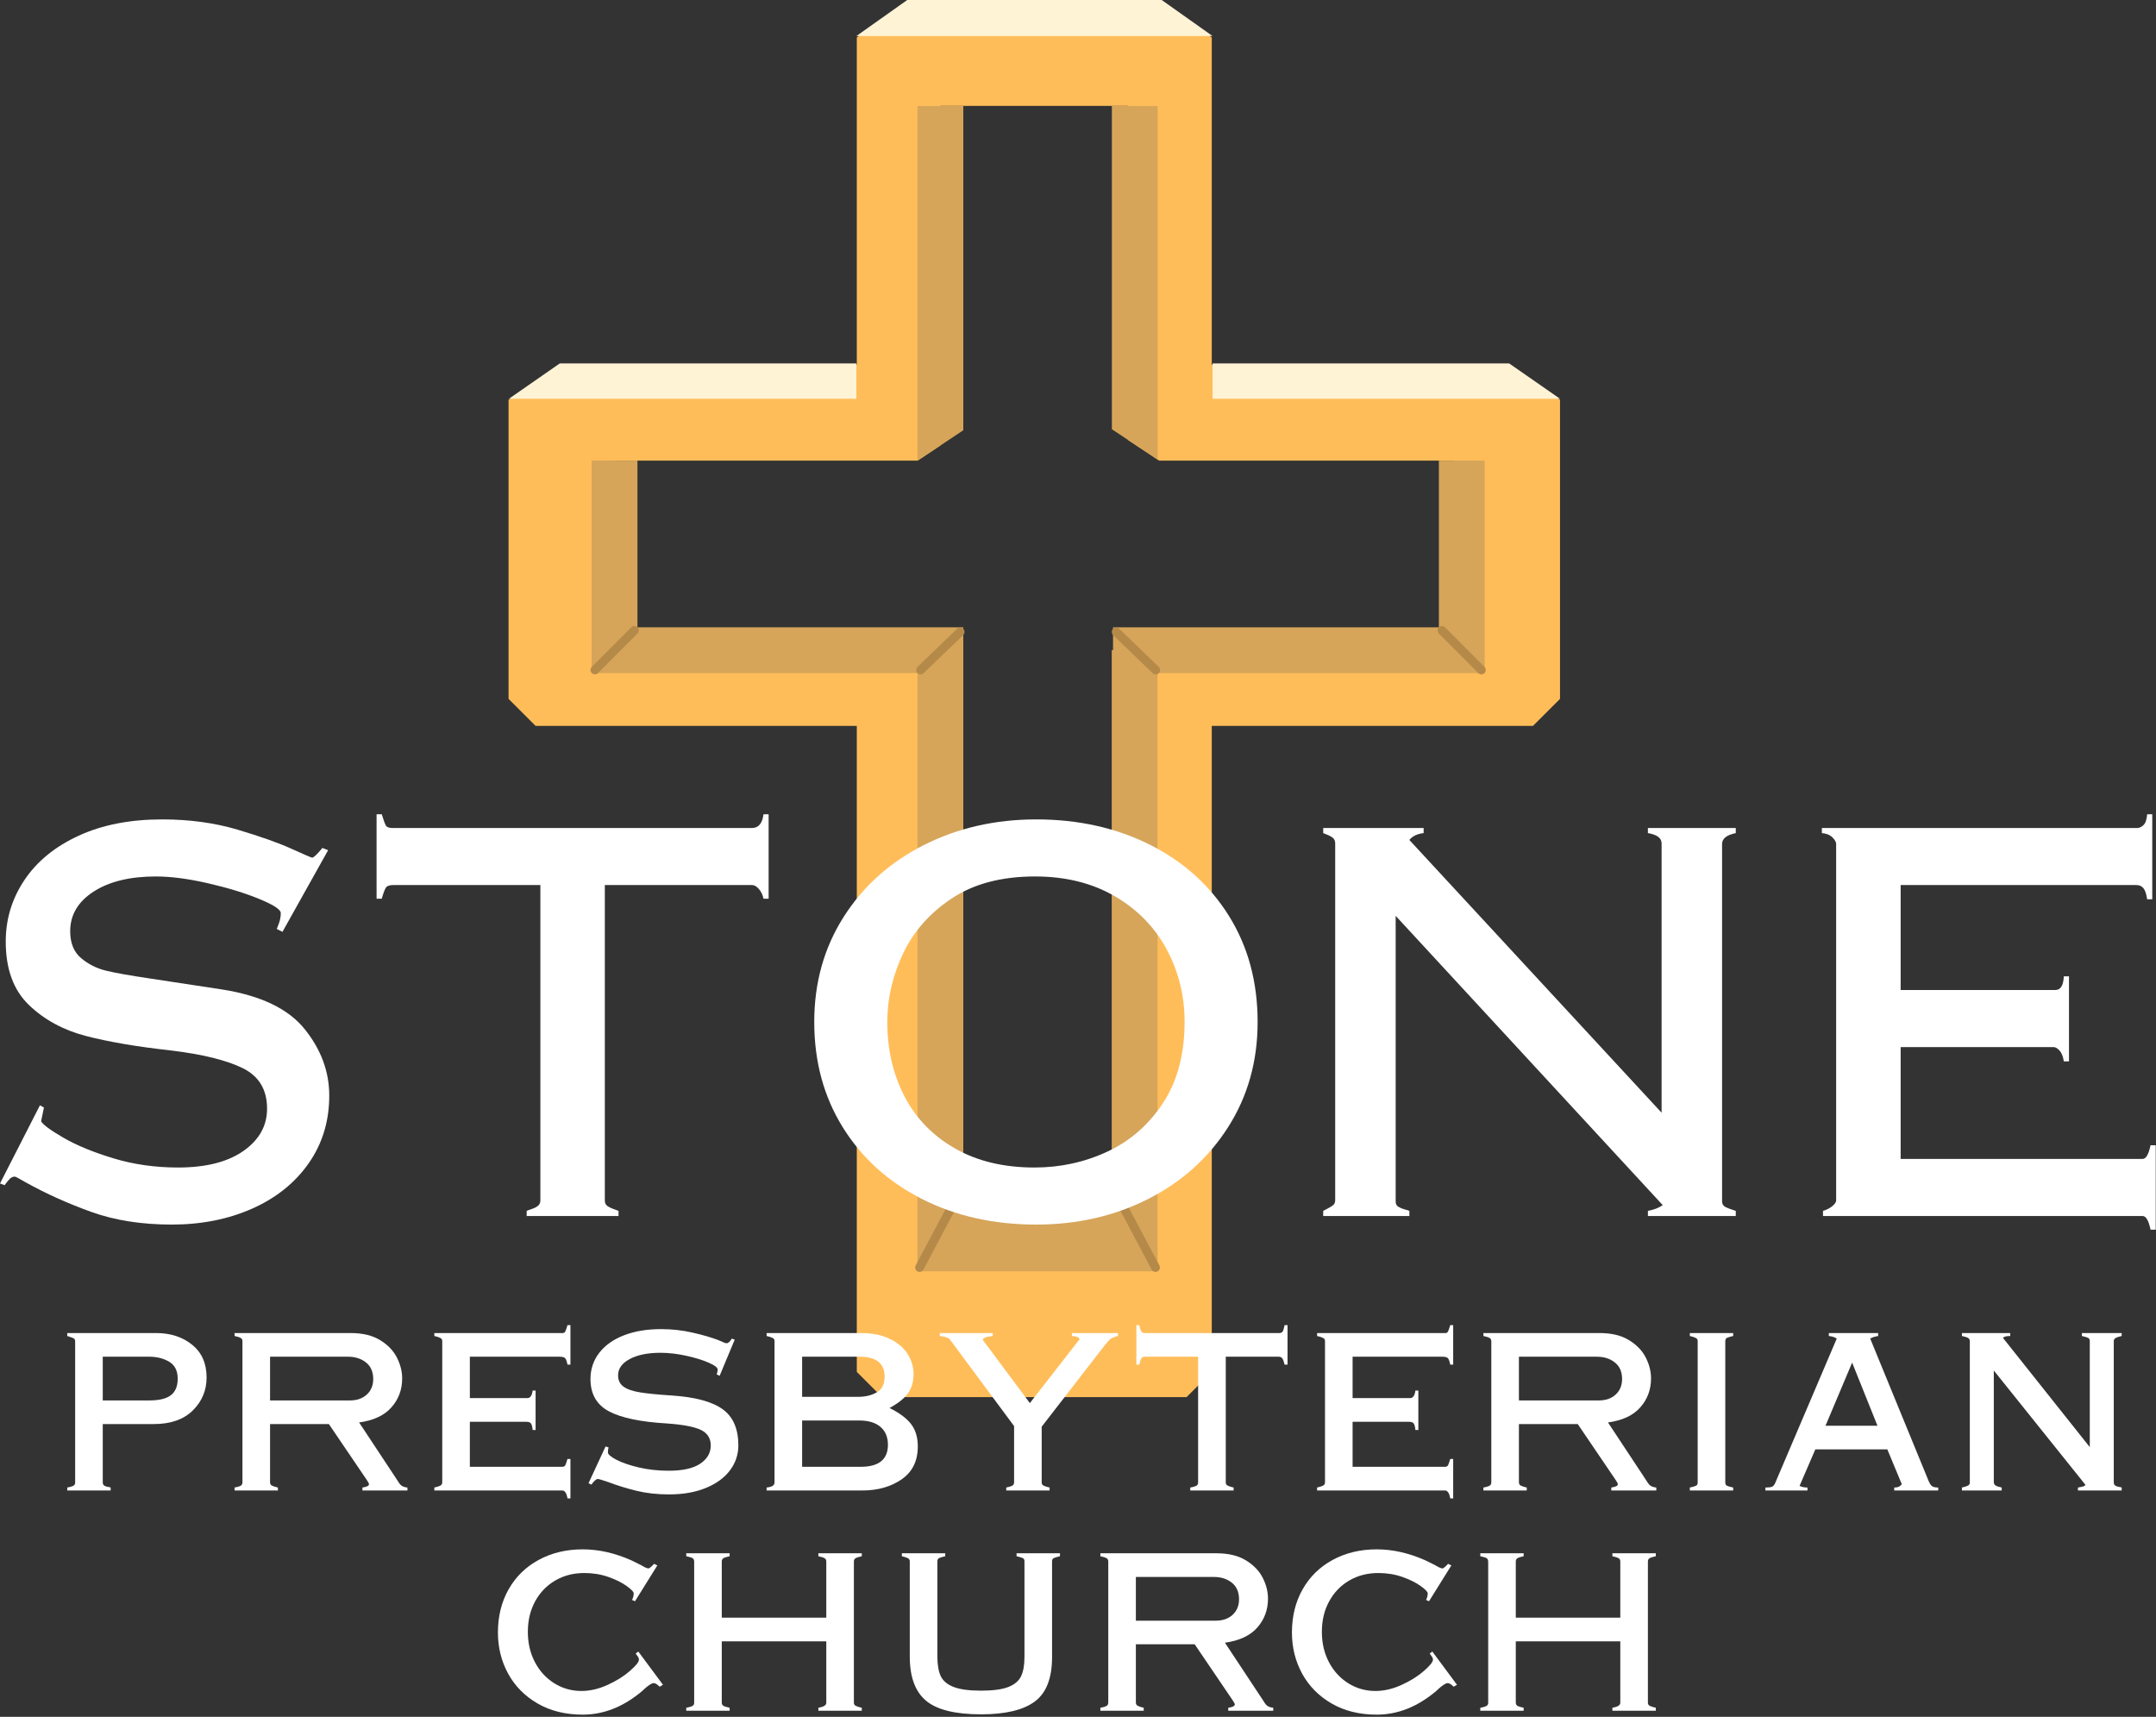 <?xml version="1.0" encoding="UTF-8" standalone="no"?>
<!DOCTYPE svg PUBLIC "-//W3C//DTD SVG 1.1//EN" "http://www.w3.org/Graphics/SVG/1.1/DTD/svg11.dtd">
<svg width="100%" height="100%" viewBox="0 0 869 692" version="1.1" xmlns="http://www.w3.org/2000/svg" xmlns:xlink="http://www.w3.org/1999/xlink" xml:space="preserve" xmlns:serif="http://www.serif.com/" style="fill-rule:evenodd;clip-rule:evenodd;stroke-linecap:round;">
    <rect x="0" y="0" width="869" height="692" fill="#333333" stroke="none"/>
    <g transform="matrix(1,0,0,1,-257.271,-27.021)">
        <path d="M735.526,590.156L612.781,590.156L602.615,579.995L602.615,319.609L473.151,319.609L462.255,308.719L462.255,188.198L482.776,173.99L602.615,173.99L602.615,42.135L624.443,27.021L723.859,27.021L745.688,42.135L745.688,173.99L865.531,173.99L886.052,188.198L886.052,308.719L875.151,319.609L745.688,319.609L745.688,579.995L735.526,590.156ZM627.12,212.682L504.88,212.682L504.88,289.099L636.313,289.099L636.313,508.391L711.99,508.391L711.99,289.099L843.427,289.099L843.427,212.682L724.464,212.682L711.99,204.396L711.99,69.714L636.313,69.714L636.313,206.578L627.12,212.682Z" style="fill:rgb(255,189,89);"/>
        <path d="M705.422,200.031L705.422,69.781L723.885,69.781L723.885,212.302L705.422,200.031Z" style="fill:rgb(214,165,90);"/>
        <path d="M495.865,298.313L495.734,298.313L495.734,212.667L514.203,212.667L514.203,279.87L645.542,279.87L645.542,504.667L705.37,504.667L705.37,289.068L705.885,289.068L705.885,279.875L837.224,279.875L837.224,212.677L855.693,212.677L855.693,298.323L855.557,298.323L855.557,298.333L723.839,298.333L723.839,539.448L627.042,539.448L627.042,504.667L627.073,504.667L627.073,298.323L495.865,298.323L495.865,298.313Z" style="fill:rgb(214,165,90);"/>
        <path d="M627.141,212.672L627.073,212.672L627.073,69.781L645.542,69.781L645.542,200.448L627.141,212.672Z" style="fill:rgb(214,165,90);"/>
        <g transform="matrix(-0.235,0.443,-0.443,-0.235,647.119,505.505)">
            <path d="M3.558,3.555L75.011,3.551" style="fill:none;fill-rule:nonzero;stroke:rgb(181,138,73);stroke-width:7.11px;"/>
        </g>
        <g transform="matrix(0.235,0.443,-0.443,0.235,706.954,503.834)">
            <path d="M3.562,3.55L75.014,3.554" style="fill:none;fill-rule:nonzero;stroke:rgb(181,138,73);stroke-width:7.11px;"/>
        </g>
        <g transform="matrix(-0.354,0.355,-0.356,-0.353,515.463,281.129)">
            <path d="M3.554,3.553L48.381,3.557" style="fill:none;fill-rule:nonzero;stroke:rgb(181,138,73);stroke-width:7.11px;"/>
        </g>
        <g transform="matrix(-0.361,0.348,-0.348,-0.36,646.779,281.771)">
            <path d="M3.562,3.558L47.661,3.559" style="fill:none;fill-rule:nonzero;stroke:rgb(181,138,73);stroke-width:7.11px;"/>
        </g>
        <path d="M482.911,173.495L602.427,173.49L602.427,187.755L462.396,187.755L482.911,173.495Z" style="fill:rgb(255,243,214);"/>
        <path d="M865.536,173.495L746.021,173.49L746.021,187.755L886.052,187.755L865.536,173.495Z" style="fill:rgb(255,243,214);"/>
        <path d="M725.51,27.021L622.943,27.021L602.427,41.557L746.021,41.557L725.51,27.021Z" style="fill:rgb(255,243,214);"/>
        <g transform="matrix(0.354,0.355,0.356,-0.353,835.963,281.138)">
            <path d="M3.558,3.554L48.385,3.557" style="fill:none;fill-rule:nonzero;stroke:rgb(181,138,73);stroke-width:7.11px;"/>
        </g>
        <g transform="matrix(0.361,0.348,0.348,-0.36,704.646,281.779)">
            <path d="M3.559,3.551L47.658,3.552" style="fill:none;fill-rule:nonzero;stroke:rgb(181,138,73);stroke-width:7.11px;"/>
        </g>
        <g transform="matrix(1,0,0,1,249.687,517.152)">
            <g>
                <path d="M72.917,-159.854C83.958,-159.854 94.109,-158.469 103.375,-155.708C112.651,-152.943 119.896,-150.375 125.104,-148C130.323,-145.625 133.089,-144.437 133.396,-144.437C134.005,-144.437 135.385,-145.74 137.542,-148.354L139.833,-147.437L121.438,-114.542L119.146,-115.687C119.297,-115.99 119.604,-116.797 120.063,-118.104C120.521,-119.406 120.75,-120.75 120.75,-122.125C120.75,-123.51 117.875,-125.396 112.125,-127.771C106.375,-130.146 99.51,-132.25 91.542,-134.083C83.568,-135.927 76.51,-136.854 70.375,-136.854C59.958,-136.854 51.604,-134.818 45.313,-130.75C39.021,-126.693 35.875,-121.365 35.875,-114.771C35.875,-110.021 37.333,-106.417 40.25,-103.958C43.167,-101.5 46.5,-99.812 50.25,-98.896C54.01,-97.979 60.031,-96.906 68.313,-95.687L97.063,-91.312C112.698,-88.854 123.813,-83.521 130.396,-75.312C136.99,-67.115 140.292,-58.187 140.292,-48.521C140.292,-38.255 137.531,-29.172 132.021,-21.271C126.505,-13.38 118.917,-7.281 109.25,-2.979C99.583,1.313 88.771,3.458 76.813,3.458C64.698,3.458 53.927,1.771 44.5,-1.604C35.068,-4.979 26.214,-8.964 17.938,-13.562C15.323,-15.104 13.865,-15.875 13.563,-15.875C12.797,-15.875 12.109,-15.562 11.5,-14.937C10.885,-14.323 10.198,-13.484 9.438,-12.417L7.583,-13.104L23.688,-44.625L25.292,-43.708L24.146,-38.187C24.906,-36.797 27.938,-34.568 33.229,-31.5C38.521,-28.443 45.229,-25.687 53.354,-23.229C61.479,-20.771 70.146,-19.542 79.354,-19.542C90.547,-19.542 99.323,-21.76 105.688,-26.208C112.047,-30.667 115.229,-36.344 115.229,-43.25C115.229,-50.917 111.969,-56.354 105.458,-59.562C98.943,-62.781 89.318,-65.167 76.583,-66.708C62.792,-68.234 51.333,-70.187 42.208,-72.562C33.083,-74.937 25.417,-79.109 19.208,-85.083C13,-91.068 9.896,-99.583 9.896,-110.625C9.896,-119.677 12.422,-127.964 17.479,-135.479C22.531,-142.99 29.813,-148.927 39.313,-153.292C48.823,-157.667 60.026,-159.854 72.917,-159.854Z" style="fill:white;fill-rule:nonzero;"/>
            </g>
        </g>
        <g transform="matrix(1,0,0,1,400.554,517.152)">
            <g>
                <path d="M10.583,-161.917C11.344,-159.469 11.917,-157.937 12.292,-157.312C12.677,-156.698 13.568,-156.396 14.958,-156.396L159.854,-156.396C162.448,-156.396 163.984,-158.234 164.458,-161.917L166.521,-161.917L166.521,-127.875L164.458,-127.875C164.151,-129.417 163.531,-130.719 162.604,-131.792C161.688,-132.859 160.771,-133.396 159.854,-133.396L100.5,-133.396L100.5,-6.208C100.5,-5.135 100.958,-4.333 101.875,-3.792C102.802,-3.26 104.188,-2.687 106.021,-2.062L106.021,0L69,0L69,-2.062C69.302,-2.214 70.031,-2.484 71.188,-2.875C72.339,-3.26 73.177,-3.719 73.708,-4.25C74.25,-4.792 74.521,-5.443 74.521,-6.208L74.521,-133.396L15.188,-133.396C13.646,-133.396 12.646,-133.01 12.188,-132.25C11.729,-131.484 11.193,-130.026 10.583,-127.875L8.5,-127.875L8.5,-161.917L10.583,-161.917Z" style="fill:white;fill-rule:nonzero;"/>
            </g>
        </g>
        <g transform="matrix(1,0,0,1,575.338,517.152)">
            <g>
                <path d="M99.583,-159.854C116.609,-159.854 131.906,-156.437 145.479,-149.604C159.047,-142.781 169.667,-133.198 177.333,-120.854C185,-108.521 188.833,-94.302 188.833,-78.208C188.833,-62.401 184.88,-48.292 176.979,-35.875C169.089,-23.458 158.359,-13.797 144.792,-6.896C131.219,0.005 116.151,3.458 99.583,3.458C82.417,3.458 67.047,0.005 53.479,-6.896C39.906,-13.797 29.292,-23.417 21.625,-35.75C13.958,-48.094 10.125,-62.25 10.125,-78.208C10.125,-94 14.068,-108.104 21.958,-120.521C29.859,-132.937 40.63,-142.594 54.271,-149.5C67.922,-156.401 83.026,-159.854 99.583,-159.854ZM39.563,-78.208C39.563,-67.167 41.859,-57.193 46.458,-48.292C51.052,-39.401 57.839,-32.385 66.813,-27.25C75.781,-22.109 86.479,-19.542 98.896,-19.542C109.323,-19.542 119.135,-21.687 128.333,-25.979C137.542,-30.281 145.021,-36.839 150.771,-45.646C156.521,-54.464 159.396,-65.318 159.396,-78.208C159.396,-88.776 156.979,-98.547 152.146,-107.521C147.313,-116.49 140.333,-123.625 131.208,-128.917C122.083,-134.208 111.385,-136.854 99.125,-136.854C85.635,-136.854 74.443,-133.901 65.542,-128C56.651,-122.094 50.094,-114.656 45.875,-105.687C41.667,-96.714 39.563,-87.552 39.563,-78.208Z" style="fill:white;fill-rule:nonzero;"/>
            </g>
        </g>
        <g transform="matrix(1,0,0,1,774.27,517.152)">
            <g>
                <path d="M56.813,-154.333C54.198,-154.026 52.281,-153.104 51.063,-151.562L152.729,-41.625L152.729,-150.187C152.729,-152.339 150.885,-153.719 147.208,-154.333L147.208,-156.396L182.625,-156.396L182.625,-154.333C178.943,-153.568 177.104,-152.109 177.104,-149.958L177.104,-5.979C177.104,-4.906 177.521,-4.146 178.354,-3.687C179.198,-3.229 180.625,-2.687 182.625,-2.062L182.625,0L147.208,0L147.208,-2.062C149.651,-2.521 151.646,-3.292 153.188,-4.375L45.542,-120.979L45.542,-5.75C45.542,-4.833 45.922,-4.146 46.688,-3.687C47.448,-3.229 48.292,-2.88 49.208,-2.646C50.135,-2.406 50.755,-2.214 51.063,-2.062L51.063,0L16.333,0L16.333,-2.062C18.776,-3.297 20.193,-4.146 20.583,-4.604C20.969,-5.062 21.167,-5.672 21.167,-6.437L21.167,-150.187C21.167,-151.255 20.776,-152.062 20,-152.604C19.234,-153.146 18.01,-153.719 16.333,-154.333L16.333,-156.396L56.813,-156.396L56.813,-154.333Z" style="fill:white;fill-rule:nonzero;"/>
            </g>
        </g>
        <g transform="matrix(1,0,0,1,973.202,517.152)">
            <g>
                <path d="M149.5,-127.646C149.193,-129.797 148.693,-131.292 148,-132.125C147.318,-132.969 146.359,-133.396 145.125,-133.396L50.146,-133.396L50.146,-91.083L112.479,-91.083C114.615,-91.083 115.76,-92.922 115.917,-96.604L118,-96.604L118,-62.333L115.917,-62.333C115.609,-64.318 115.031,-65.771 114.188,-66.687C113.354,-67.615 112.547,-68.083 111.771,-68.083L50.146,-68.083L50.146,-23L147.667,-23C149.042,-23 150.109,-24.839 150.875,-28.521L152.958,-28.521L152.958,5.521L150.875,5.521C150.109,1.839 149.042,0 147.667,0L18.854,0L18.854,-2.062C20.396,-2.521 21.656,-3.172 22.646,-4.021C23.646,-4.865 24.146,-5.594 24.146,-6.208L24.146,-149.958C24.146,-150.719 23.646,-151.604 22.646,-152.604C21.656,-153.604 20.24,-154.177 18.396,-154.333L18.396,-156.396L145.583,-156.396C146.359,-156.396 147.167,-156.776 148,-157.542C148.844,-158.318 149.344,-159.776 149.5,-161.917L151.563,-161.917L151.563,-127.646L149.5,-127.646Z" style="fill:white;fill-rule:nonzero;"/>
            </g>
        </g>
        <g transform="matrix(1,0,0,1,276.165,627.789)">
            <g>
                <path d="M64.375,-45.562C64.375,-40.354 62.521,-35.917 58.813,-32.25C55.104,-28.594 49.854,-26.771 43.063,-26.771L22.521,-26.771L22.521,-3.312C22.521,-2.687 22.714,-2.24 23.104,-1.979C23.505,-1.714 23.99,-1.542 24.563,-1.458C25.146,-1.375 25.526,-1.281 25.708,-1.187L25.708,0L8.208,0L8.208,-1.187C9.276,-1.365 10.073,-1.589 10.604,-1.854C11.13,-2.115 11.396,-2.562 11.396,-3.187L11.396,-60.146C11.396,-60.672 11.214,-61.047 10.854,-61.271C10.505,-61.49 10.042,-61.687 9.458,-61.854C8.885,-62.031 8.469,-62.172 8.208,-62.271L8.208,-63.458L43.979,-63.458C49.813,-63.458 54.667,-61.885 58.542,-58.75C62.427,-55.609 64.375,-51.214 64.375,-45.562ZM52.729,-45.042C52.729,-48.219 51.604,-50.49 49.354,-51.854C47.104,-53.229 44.385,-53.917 41.208,-53.917L22.521,-53.917L22.521,-36.292L41.208,-36.292C45.26,-36.292 48.193,-37 50,-38.417C51.818,-39.833 52.729,-42.042 52.729,-45.042Z" style="fill:white;fill-rule:nonzero;"/>
            </g>
        </g>
        <g transform="matrix(1,0,0,1,343.723,627.789)">
            <g>
                <path d="M75.646,-45.167C75.646,-40.667 74.208,-36.781 71.333,-33.521C68.469,-30.255 64.125,-28.219 58.292,-27.417L73,-5.167C73.26,-4.818 73.635,-4.24 74.125,-3.437C74.609,-2.646 75.115,-2.094 75.646,-1.792C76.172,-1.484 76.88,-1.281 77.771,-1.187L77.771,0L59.625,0L59.625,-1.187C61.385,-1.448 62.271,-1.896 62.271,-2.521C62.271,-2.781 62.005,-3.312 61.479,-4.104L46.104,-26.771L22.396,-26.771L22.396,-3.312C22.396,-2.687 22.635,-2.24 23.125,-1.979C23.609,-1.714 24.422,-1.448 25.563,-1.187L25.563,0L8.083,0L8.083,-1.187C9.135,-1.365 9.927,-1.589 10.458,-1.854C11,-2.115 11.271,-2.604 11.271,-3.312L11.271,-60.146C11.271,-60.755 11.047,-61.193 10.604,-61.458C10.156,-61.734 9.318,-62.005 8.083,-62.271L8.083,-63.458L54.854,-63.458C59.698,-63.458 63.667,-62.505 66.75,-60.604C69.844,-58.714 72.104,-56.375 73.521,-53.583C74.938,-50.802 75.646,-48 75.646,-45.167ZM63.979,-44.917C63.979,-47.833 63.005,-50.062 61.063,-51.604C59.13,-53.146 56.708,-53.917 53.792,-53.917L22.396,-53.917L22.396,-36.292L54.583,-36.292C57.401,-36.292 59.672,-37.083 61.396,-38.667C63.115,-40.26 63.979,-42.344 63.979,-44.917Z" style="fill:white;fill-rule:nonzero;"/>
            </g>
        </g>
        <g transform="matrix(1,0,0,1,423.732,627.789)">
            <g>
                <path d="M62.271,-50.729C62.005,-52.062 61.693,-52.922 61.333,-53.312C60.984,-53.714 60.234,-53.917 59.083,-53.917L22.917,-53.917L22.917,-37.229L46.104,-37.229C47.255,-37.229 47.964,-38.24 48.229,-40.271L49.417,-40.271L49.417,-24.375L48.229,-24.375C48.13,-25.526 47.927,-26.365 47.625,-26.896C47.318,-27.422 46.677,-27.687 45.708,-27.687L22.917,-27.687L22.917,-9.542L60.146,-9.542C60.755,-9.542 61.172,-9.755 61.396,-10.187C61.615,-10.63 61.906,-11.469 62.271,-12.708L63.458,-12.708L63.458,3.188L62.271,3.188C61.906,1.063 61.198,0 60.146,0L8.604,0L8.604,-1.187C9.755,-1.448 10.573,-1.714 11.063,-1.979C11.547,-2.24 11.792,-2.687 11.792,-3.312L11.792,-60.271C11.792,-60.797 11.547,-61.193 11.063,-61.458C10.573,-61.734 9.755,-62.005 8.604,-62.271L8.604,-63.458L60.417,-63.458C60.844,-63.458 61.172,-63.677 61.396,-64.125C61.615,-64.568 61.906,-65.406 62.271,-66.646L63.458,-66.646L63.458,-50.729L62.271,-50.729Z" style="fill:white;fill-rule:nonzero;"/>
            </g>
        </g>
        <g transform="matrix(1,0,0,1,491.29,627.789)">
            <g>
                <path d="M32.458,-65.042C36.792,-65.042 40.984,-64.573 45.042,-63.646C49.109,-62.729 52.552,-61.734 55.375,-60.667C56.26,-60.318 56.969,-60.01 57.5,-59.75C58.026,-59.484 58.464,-59.354 58.813,-59.354C59.521,-59.354 60.229,-59.969 60.938,-61.208L62.125,-60.812L56.042,-46.229L54.854,-46.771C55.115,-47.562 55.25,-48.219 55.25,-48.75C55.25,-49.542 54.031,-50.464 51.604,-51.521C49.172,-52.589 46.146,-53.521 42.521,-54.312C38.906,-55.104 35.464,-55.5 32.188,-55.5C27.063,-55.5 22.927,-54.656 19.792,-52.979C16.667,-51.312 15.104,-49.109 15.104,-46.375C15.104,-44.427 15.833,-42.922 17.292,-41.854C18.75,-40.797 20.979,-40.026 23.979,-39.542C26.979,-39.052 31.214,-38.635 36.688,-38.292C46.146,-37.667 52.99,-35.823 57.229,-32.771C61.464,-29.729 63.583,-24.854 63.583,-18.146C63.583,-14.521 62.479,-11.208 60.271,-8.208C58.063,-5.208 54.839,-2.823 50.604,-1.062C46.365,0.698 41.38,1.583 35.646,1.583C30.865,1.583 26.49,1.094 22.521,0.125C18.547,-0.844 14.708,-2.031 11,-3.437C8.609,-4.24 7.281,-4.646 7.021,-4.646C6.313,-4.646 5.427,-3.885 4.375,-2.375L3.188,-2.917L10.063,-17.75L11.271,-17.354C11.089,-16.74 11,-16.083 11,-15.375C11,-14.568 12.146,-13.568 14.438,-12.375C16.729,-11.193 19.75,-10.156 23.5,-9.271C27.26,-8.396 31.26,-7.958 35.5,-7.958C41.151,-7.958 45.385,-8.901 48.208,-10.792C51.042,-12.693 52.458,-15.146 52.458,-18.146C52.458,-21.062 51.109,-23.156 48.417,-24.437C45.719,-25.714 41.151,-26.573 34.708,-27.021C24.109,-27.646 16.339,-29.276 11.396,-31.917C6.448,-34.568 3.979,-38.901 3.979,-44.917C3.979,-48.885 5.146,-52.396 7.479,-55.437C9.823,-58.49 13.135,-60.854 17.417,-62.521C21.708,-64.198 26.719,-65.042 32.458,-65.042Z" style="fill:white;fill-rule:nonzero;"/>
            </g>
        </g>
        <g transform="matrix(1,0,0,1,558.847,627.789)">
            <g>
                <path d="M66.646,-46.896C66.646,-43.812 65.885,-41.229 64.375,-39.146C62.875,-37.073 60.401,-35.109 56.958,-33.25C61.026,-31.219 63.943,-29.031 65.708,-26.687C67.469,-24.354 68.354,-21.375 68.354,-17.75C68.354,-11.917 66.188,-7.5 61.854,-4.5C57.531,-1.5 52.24,0 45.979,0L7.417,0L7.417,-1.187C7.594,-1.187 7.99,-1.25 8.604,-1.375C9.229,-1.51 9.714,-1.734 10.063,-2.042C10.422,-2.359 10.604,-2.74 10.604,-3.187L10.604,-60.271C10.604,-60.797 10.359,-61.193 9.875,-61.458C9.385,-61.734 8.568,-62.005 7.417,-62.271L7.417,-63.458L45.438,-63.458C50.031,-63.458 53.943,-62.656 57.167,-61.062C60.385,-59.479 62.771,-57.427 64.313,-54.917C65.865,-52.401 66.646,-49.729 66.646,-46.896ZM54.979,-45.833C54.979,-51.219 51.625,-53.917 44.917,-53.917L21.729,-53.917L21.729,-37.75L44.375,-37.75C47.208,-37.75 49.677,-38.344 51.792,-39.542C53.917,-40.734 54.979,-42.833 54.979,-45.833ZM56.313,-18.417C56.313,-21.5 55.313,-23.901 53.313,-25.625C51.323,-27.344 48.479,-28.208 44.771,-28.208L21.729,-28.208L21.729,-9.542L45.313,-9.542C52.646,-9.542 56.313,-12.5 56.313,-18.417Z" style="fill:white;fill-rule:nonzero;"/>
            </g>
        </g>
        <g transform="matrix(1,0,0,1,631.969,627.789)">
            <g>
                <path d="M25.438,-62.271C22.781,-62.005 21.458,-61.469 21.458,-60.667L40.396,-35.229L60.417,-60.937C60.417,-61.646 59.396,-62.089 57.354,-62.271L57.354,-63.458L75.917,-63.458L75.917,-62.271C74.5,-61.906 73.547,-61.547 73.063,-61.187C72.573,-60.839 71.755,-59.964 70.604,-58.562L45.167,-25.708L45.167,-3.187C45.167,-2.646 45.406,-2.24 45.896,-1.979C46.38,-1.714 47.198,-1.448 48.354,-1.187L48.354,0L30.875,0L30.875,-1.187C32.109,-1.448 32.943,-1.714 33.375,-1.979C33.818,-2.24 34.042,-2.687 34.042,-3.312L34.042,-25.958L8.604,-60.271C8.073,-60.979 7.589,-61.422 7.146,-61.604C6.714,-61.781 5.698,-62.005 4.104,-62.271L4.104,-63.458L25.438,-63.458L25.438,-62.271Z" style="fill:white;fill-rule:nonzero;"/>
            </g>
        </g>
        <g transform="matrix(1,0,0,1,711.978,627.789)">
            <g>
                <path d="M4.5,-66.646C4.76,-65.406 5.026,-64.568 5.292,-64.125C5.552,-63.677 6.042,-63.458 6.75,-63.458L60.938,-63.458C61.563,-63.458 62.005,-63.651 62.271,-64.042C62.531,-64.443 62.797,-65.312 63.063,-66.646L64.25,-66.646L64.25,-50.729L63.063,-50.729C62.797,-51.88 62.505,-52.698 62.188,-53.187C61.88,-53.672 61.375,-53.917 60.667,-53.917L39.354,-53.917L39.354,-3.187C39.354,-2.646 39.594,-2.24 40.083,-1.979C40.568,-1.714 41.38,-1.448 42.521,-1.187L42.521,0L25.042,0L25.042,-1.187C26.094,-1.365 26.885,-1.589 27.417,-1.854C27.943,-2.115 28.208,-2.562 28.208,-3.187L28.208,-53.917L6.625,-53.917C6,-53.917 5.552,-53.672 5.292,-53.187C5.026,-52.698 4.76,-51.88 4.5,-50.729L3.313,-50.729L3.313,-66.646L4.5,-66.646Z" style="fill:white;fill-rule:nonzero;"/>
            </g>
        </g>
        <g transform="matrix(1,0,0,1,779.535,627.789)">
            <g>
                <path d="M62.271,-50.729C62.005,-52.062 61.693,-52.922 61.333,-53.312C60.984,-53.714 60.234,-53.917 59.083,-53.917L22.917,-53.917L22.917,-37.229L46.104,-37.229C47.255,-37.229 47.964,-38.24 48.229,-40.271L49.417,-40.271L49.417,-24.375L48.229,-24.375C48.13,-25.526 47.927,-26.365 47.625,-26.896C47.318,-27.422 46.677,-27.687 45.708,-27.687L22.917,-27.687L22.917,-9.542L60.146,-9.542C60.755,-9.542 61.172,-9.755 61.396,-10.187C61.615,-10.63 61.906,-11.469 62.271,-12.708L63.458,-12.708L63.458,3.188L62.271,3.188C61.906,1.063 61.198,0 60.146,0L8.604,0L8.604,-1.187C9.755,-1.448 10.573,-1.714 11.063,-1.979C11.547,-2.24 11.792,-2.687 11.792,-3.312L11.792,-60.271C11.792,-60.797 11.547,-61.193 11.063,-61.458C10.573,-61.734 9.755,-62.005 8.604,-62.271L8.604,-63.458L60.417,-63.458C60.844,-63.458 61.172,-63.677 61.396,-64.125C61.615,-64.568 61.906,-65.406 62.271,-66.646L63.458,-66.646L63.458,-50.729L62.271,-50.729Z" style="fill:white;fill-rule:nonzero;"/>
            </g>
        </g>
        <g transform="matrix(1,0,0,1,847.093,627.789)">
            <g>
                <path d="M75.646,-45.167C75.646,-40.667 74.208,-36.781 71.333,-33.521C68.469,-30.255 64.125,-28.219 58.292,-27.417L73,-5.167C73.26,-4.818 73.635,-4.24 74.125,-3.437C74.609,-2.646 75.115,-2.094 75.646,-1.792C76.172,-1.484 76.88,-1.281 77.771,-1.187L77.771,0L59.625,0L59.625,-1.187C61.385,-1.448 62.271,-1.896 62.271,-2.521C62.271,-2.781 62.005,-3.312 61.479,-4.104L46.104,-26.771L22.396,-26.771L22.396,-3.312C22.396,-2.687 22.635,-2.24 23.125,-1.979C23.609,-1.714 24.422,-1.448 25.563,-1.187L25.563,0L8.083,0L8.083,-1.187C9.135,-1.365 9.927,-1.589 10.458,-1.854C11,-2.115 11.271,-2.604 11.271,-3.312L11.271,-60.146C11.271,-60.755 11.047,-61.193 10.604,-61.458C10.156,-61.734 9.318,-62.005 8.083,-62.271L8.083,-63.458L54.854,-63.458C59.698,-63.458 63.667,-62.505 66.75,-60.604C69.844,-58.714 72.104,-56.375 73.521,-53.583C74.938,-50.802 75.646,-48 75.646,-45.167ZM63.979,-44.917C63.979,-47.833 63.005,-50.062 61.063,-51.604C59.13,-53.146 56.708,-53.917 53.792,-53.917L22.396,-53.917L22.396,-36.292L54.583,-36.292C57.401,-36.292 59.672,-37.083 61.396,-38.667C63.115,-40.26 63.979,-42.344 63.979,-44.917Z" style="fill:white;fill-rule:nonzero;"/>
            </g>
        </g>
        <g transform="matrix(1,0,0,1,927.102,627.789)">
            <g>
                <path d="M28.75,-62.271C27.594,-62.005 26.776,-61.76 26.292,-61.542C25.802,-61.318 25.563,-60.854 25.563,-60.146L25.563,-3.187C25.563,-2.562 25.781,-2.135 26.229,-1.917C26.672,-1.693 27.51,-1.448 28.75,-1.187L28.75,0L11.271,0L11.271,-1.187C12.505,-1.448 13.339,-1.693 13.771,-1.917C14.214,-2.135 14.438,-2.562 14.438,-3.187L14.438,-60.271C14.438,-60.797 14.193,-61.193 13.708,-61.458C13.219,-61.734 12.406,-62.005 11.271,-62.271L11.271,-63.458L28.75,-63.458L28.75,-62.271Z" style="fill:white;fill-rule:nonzero;"/>
            </g>
        </g>
        <g transform="matrix(1,0,0,1,967.107,627.789)">
            <g>
                <path d="M47.167,-62.271C45.667,-62.005 44.604,-61.651 43.979,-61.208L67.292,-4.375C67.734,-3.219 68.198,-2.401 68.688,-1.917C69.172,-1.427 70.073,-1.187 71.396,-1.187L71.396,0L53.646,0L53.646,-1.187C54.354,-1.187 54.927,-1.276 55.375,-1.458C55.818,-1.635 56.26,-1.99 56.708,-2.521L50.875,-16.562L21.854,-16.562L15.5,-1.854C16.385,-1.406 17.448,-1.187 18.688,-1.187L18.688,0L1.729,0L1.729,-1.187C3.047,-1.187 3.948,-1.297 4.438,-1.521C4.922,-1.74 5.339,-2.25 5.688,-3.042L30.479,-61.208C29.854,-61.734 28.792,-62.089 27.292,-62.271L27.292,-63.458L47.167,-63.458L47.167,-62.271ZM46.896,-26.104L36.688,-51.542L25.958,-26.104L46.896,-26.104Z" style="fill:white;fill-rule:nonzero;"/>
            </g>
        </g>
        <g transform="matrix(1,0,0,1,1040.23,627.789)">
            <g>
                <path d="M27.292,-62.271C25.693,-62.271 24.719,-62.005 24.375,-61.479L59.354,-17.479L59.354,-60.271C59.354,-60.896 59.109,-61.318 58.625,-61.542C58.135,-61.76 57.318,-62.005 56.167,-62.271L56.167,-63.458L72.208,-63.458L72.208,-62.271C71.052,-62.005 70.234,-61.734 69.75,-61.458C69.26,-61.193 69.021,-60.755 69.021,-60.146L69.021,-3.312C69.021,-2.687 69.214,-2.24 69.604,-1.979C70.005,-1.714 70.49,-1.542 71.063,-1.458C71.646,-1.375 72.026,-1.281 72.208,-1.187L72.208,0L54.583,0L54.583,-1.187C55.635,-1.365 56.359,-1.521 56.75,-1.646C57.151,-1.781 57.443,-1.984 57.625,-2.25L20.667,-48.354L20.667,-3.437C20.667,-2.823 20.885,-2.359 21.333,-2.042C21.776,-1.734 22.615,-1.448 23.854,-1.187L23.854,0L7.813,0L7.813,-1.187C8.964,-1.448 9.781,-1.714 10.271,-1.979C10.755,-2.24 11,-2.646 11,-3.187L11,-60.146C11,-60.755 10.776,-61.193 10.333,-61.458C9.885,-61.734 9.047,-62.005 7.813,-62.271L7.813,-63.458L27.292,-63.458L27.292,-62.271Z" style="fill:white;fill-rule:nonzero;"/>
            </g>
        </g>
        <g transform="matrix(1,0,0,1,452.673,716.559)">
            <g>
                <path d="M39.479,-65.042C45.839,-65.042 52.333,-63.583 58.958,-60.667C60.094,-60.135 61,-59.693 61.667,-59.333C62.333,-58.984 62.839,-58.729 63.188,-58.562C64.521,-57.755 65.448,-57.354 65.979,-57.354C66.323,-57.354 67.073,-57.969 68.229,-59.208L69.542,-58.562L60.542,-44.125L59.354,-44.646C59.797,-45.531 60.021,-46.417 60.021,-47.292C60.021,-47.917 59.068,-48.906 57.167,-50.271C55.26,-51.646 52.813,-52.859 49.813,-53.917C46.813,-54.969 43.589,-55.5 40.146,-55.5C35.729,-55.5 31.797,-54.484 28.354,-52.458C24.906,-50.427 22.214,-47.625 20.271,-44.042C18.323,-40.469 17.354,-36.385 17.354,-31.792C17.354,-27.292 18.297,-23.229 20.188,-19.604C22.089,-15.979 24.693,-13.13 28,-11.062C31.318,-8.99 34.969,-7.958 38.958,-7.958C42.401,-7.958 45.906,-8.771 49.479,-10.396C53.063,-12.031 56.063,-13.906 58.479,-16.021C60.906,-18.146 62.125,-19.651 62.125,-20.542C62.125,-21.068 61.922,-21.573 61.521,-22.062C61.13,-22.547 60.896,-22.875 60.813,-23.042L61.875,-23.854L71.813,-10.458L70.479,-9.667C69.505,-10.635 68.714,-11.125 68.104,-11.125C67.656,-11.125 67.083,-10.88 66.375,-10.396C65.667,-9.906 65.068,-9.443 64.583,-9C64.094,-8.568 63.719,-8.219 63.458,-7.958C55.943,-1.594 47.948,1.583 39.479,1.583C32.505,1.583 26.438,0.083 21.271,-2.917C16.104,-5.917 12.146,-9.927 9.396,-14.958C6.656,-20 5.292,-25.521 5.292,-31.521C5.292,-38.062 6.729,-43.865 9.604,-48.937C12.479,-54.021 16.521,-57.969 21.729,-60.792C26.938,-63.625 32.854,-65.042 39.479,-65.042Z" style="fill:white;fill-rule:nonzero;"/>
            </g>
        </g>
        <g transform="matrix(1,0,0,1,525.794,716.559)">
            <g>
                <path d="M25.563,-62.271C24.323,-62.005 23.484,-61.734 23.042,-61.458C22.609,-61.193 22.396,-60.755 22.396,-60.146L22.396,-37.5L64.521,-37.5L64.521,-60.146C64.521,-60.755 64.297,-61.193 63.854,-61.458C63.406,-61.734 62.568,-62.005 61.333,-62.271L61.333,-63.458L78.833,-63.458L78.833,-62.271C77.594,-62.005 76.755,-61.734 76.313,-61.458C75.865,-61.193 75.646,-60.755 75.646,-60.146L75.646,-3.187C75.646,-2.646 75.885,-2.24 76.375,-1.979C76.859,-1.714 77.677,-1.448 78.833,-1.187L78.833,0L61.333,0L61.333,-1.187C63.458,-1.547 64.521,-2.214 64.521,-3.187L64.521,-27.958L22.396,-27.958L22.396,-3.312C22.396,-2.687 22.609,-2.24 23.042,-1.979C23.484,-1.714 24.323,-1.448 25.563,-1.187L25.563,0L8.083,0L8.083,-1.187C9.135,-1.365 9.927,-1.589 10.458,-1.854C11,-2.115 11.271,-2.562 11.271,-3.187L11.271,-60.021C11.271,-60.714 11.068,-61.193 10.667,-61.458C10.26,-61.734 9.401,-62.005 8.083,-62.271L8.083,-63.458L25.563,-63.458L25.563,-62.271Z" style="fill:white;fill-rule:nonzero;"/>
            </g>
        </g>
        <g transform="matrix(1,0,0,1,612.692,716.559)">
            <g>
                <path d="M25.563,-62.271C24.422,-62.005 23.609,-61.76 23.125,-61.542C22.635,-61.318 22.396,-60.854 22.396,-60.146L22.396,-22C22.396,-18.635 22.833,-15.984 23.708,-14.042C24.594,-12.094 26.318,-10.615 28.875,-9.604C31.443,-8.589 35.151,-8.083 40,-8.083C44.776,-8.083 48.422,-8.568 50.938,-9.542C53.448,-10.51 55.172,-11.943 56.104,-13.833C57.031,-15.734 57.5,-18.323 57.5,-21.604L57.5,-60.271C57.5,-60.896 57.255,-61.318 56.771,-61.542C56.281,-61.76 55.464,-62.005 54.313,-62.271L54.313,-63.458L71.813,-63.458L71.813,-62.271C70.656,-62.005 69.839,-61.76 69.354,-61.542C68.865,-61.318 68.625,-60.896 68.625,-60.271L68.625,-21.604C68.625,-13.115 66.302,-7.151 61.667,-3.708C57.026,-0.26 49.802,1.458 40,1.458C29.583,1.458 22.188,-0.375 17.813,-4.042C13.448,-7.708 11.271,-13.646 11.271,-21.854L11.271,-60.271C11.271,-60.797 11.026,-61.193 10.542,-61.458C10.052,-61.734 9.234,-62.005 8.083,-62.271L8.083,-63.458L25.563,-63.458L25.563,-62.271Z" style="fill:white;fill-rule:nonzero;"/>
            </g>
        </g>
        <g transform="matrix(1,0,0,1,692.701,716.559)">
            <g>
                <path d="M75.646,-45.167C75.646,-40.667 74.208,-36.781 71.333,-33.521C68.469,-30.255 64.125,-28.219 58.292,-27.417L73,-5.167C73.26,-4.818 73.635,-4.24 74.125,-3.437C74.609,-2.646 75.115,-2.094 75.646,-1.792C76.172,-1.484 76.88,-1.281 77.771,-1.187L77.771,0L59.625,0L59.625,-1.187C61.385,-1.448 62.271,-1.896 62.271,-2.521C62.271,-2.781 62.005,-3.312 61.479,-4.104L46.104,-26.771L22.396,-26.771L22.396,-3.312C22.396,-2.687 22.635,-2.24 23.125,-1.979C23.609,-1.714 24.422,-1.448 25.563,-1.187L25.563,0L8.083,0L8.083,-1.187C9.135,-1.365 9.927,-1.589 10.458,-1.854C11,-2.115 11.271,-2.604 11.271,-3.312L11.271,-60.146C11.271,-60.755 11.047,-61.193 10.604,-61.458C10.156,-61.734 9.318,-62.005 8.083,-62.271L8.083,-63.458L54.854,-63.458C59.698,-63.458 63.667,-62.505 66.75,-60.604C69.844,-58.714 72.104,-56.375 73.521,-53.583C74.938,-50.802 75.646,-48 75.646,-45.167ZM63.979,-44.917C63.979,-47.833 63.005,-50.062 61.063,-51.604C59.13,-53.146 56.708,-53.917 53.792,-53.917L22.396,-53.917L22.396,-36.292L54.583,-36.292C57.401,-36.292 59.672,-37.083 61.396,-38.667C63.115,-40.26 63.979,-42.344 63.979,-44.917Z" style="fill:white;fill-rule:nonzero;"/>
            </g>
        </g>
        <g transform="matrix(1,0,0,1,772.71,716.559)">
            <g>
                <path d="M39.479,-65.042C45.839,-65.042 52.333,-63.583 58.958,-60.667C60.094,-60.135 61,-59.693 61.667,-59.333C62.333,-58.984 62.839,-58.729 63.188,-58.562C64.521,-57.755 65.448,-57.354 65.979,-57.354C66.323,-57.354 67.073,-57.969 68.229,-59.208L69.542,-58.562L60.542,-44.125L59.354,-44.646C59.797,-45.531 60.021,-46.417 60.021,-47.292C60.021,-47.917 59.068,-48.906 57.167,-50.271C55.26,-51.646 52.813,-52.859 49.813,-53.917C46.813,-54.969 43.589,-55.5 40.146,-55.5C35.729,-55.5 31.797,-54.484 28.354,-52.458C24.906,-50.427 22.214,-47.625 20.271,-44.042C18.323,-40.469 17.354,-36.385 17.354,-31.792C17.354,-27.292 18.297,-23.229 20.188,-19.604C22.089,-15.979 24.693,-13.13 28,-11.062C31.318,-8.99 34.969,-7.958 38.958,-7.958C42.401,-7.958 45.906,-8.771 49.479,-10.396C53.063,-12.031 56.063,-13.906 58.479,-16.021C60.906,-18.146 62.125,-19.651 62.125,-20.542C62.125,-21.068 61.922,-21.573 61.521,-22.062C61.13,-22.547 60.896,-22.875 60.813,-23.042L61.875,-23.854L71.813,-10.458L70.479,-9.667C69.505,-10.635 68.714,-11.125 68.104,-11.125C67.656,-11.125 67.083,-10.88 66.375,-10.396C65.667,-9.906 65.068,-9.443 64.583,-9C64.094,-8.568 63.719,-8.219 63.458,-7.958C55.943,-1.594 47.948,1.583 39.479,1.583C32.505,1.583 26.438,0.083 21.271,-2.917C16.104,-5.917 12.146,-9.927 9.396,-14.958C6.656,-20 5.292,-25.521 5.292,-31.521C5.292,-38.062 6.729,-43.865 9.604,-48.937C12.479,-54.021 16.521,-57.969 21.729,-60.792C26.938,-63.625 32.854,-65.042 39.479,-65.042Z" style="fill:white;fill-rule:nonzero;"/>
            </g>
        </g>
        <g transform="matrix(1,0,0,1,845.831,716.559)">
            <g>
                <path d="M25.563,-62.271C24.323,-62.005 23.484,-61.734 23.042,-61.458C22.609,-61.193 22.396,-60.755 22.396,-60.146L22.396,-37.5L64.521,-37.5L64.521,-60.146C64.521,-60.755 64.297,-61.193 63.854,-61.458C63.406,-61.734 62.568,-62.005 61.333,-62.271L61.333,-63.458L78.833,-63.458L78.833,-62.271C77.594,-62.005 76.755,-61.734 76.313,-61.458C75.865,-61.193 75.646,-60.755 75.646,-60.146L75.646,-3.187C75.646,-2.646 75.885,-2.24 76.375,-1.979C76.859,-1.714 77.677,-1.448 78.833,-1.187L78.833,0L61.333,0L61.333,-1.187C63.458,-1.547 64.521,-2.214 64.521,-3.187L64.521,-27.958L22.396,-27.958L22.396,-3.312C22.396,-2.687 22.609,-2.24 23.042,-1.979C23.484,-1.714 24.323,-1.448 25.563,-1.187L25.563,0L8.083,0L8.083,-1.187C9.135,-1.365 9.927,-1.589 10.458,-1.854C11,-2.115 11.271,-2.562 11.271,-3.187L11.271,-60.021C11.271,-60.714 11.068,-61.193 10.667,-61.458C10.26,-61.734 9.401,-62.005 8.083,-62.271L8.083,-63.458L25.563,-63.458L25.563,-62.271Z" style="fill:white;fill-rule:nonzero;"/>
            </g>
        </g>
    </g>
</svg>
